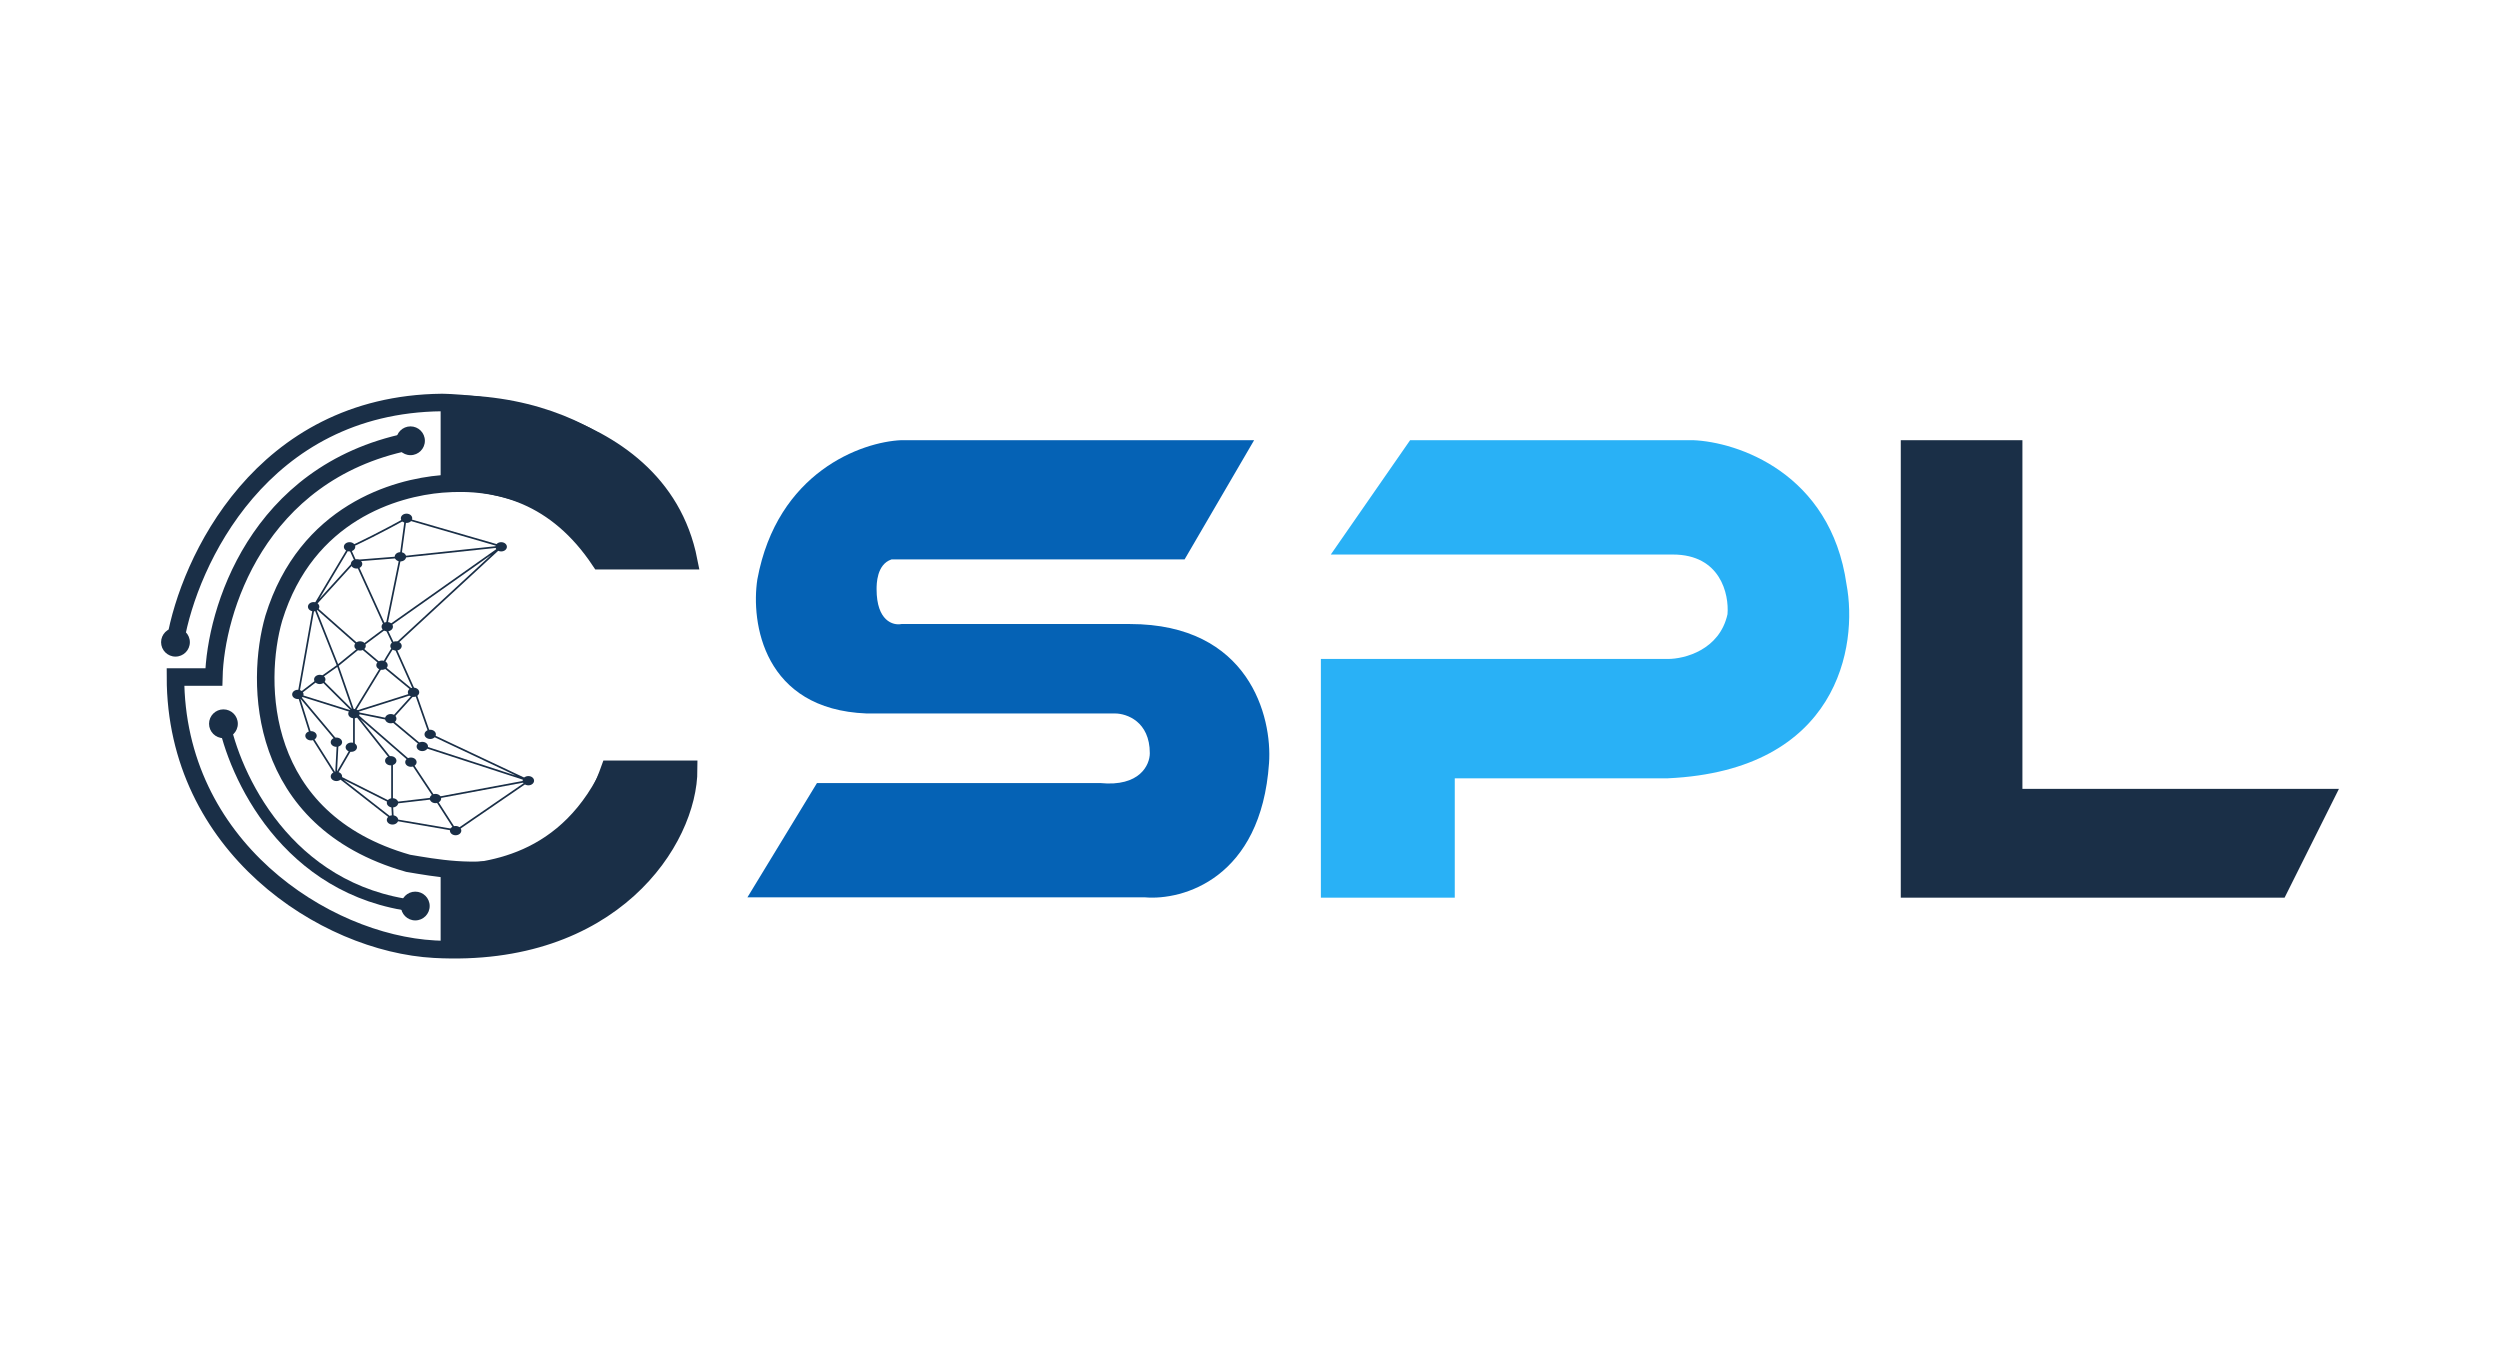 <svg width="388" height="209" viewBox="0 0 388 209" fill="none" xmlns="http://www.w3.org/2000/svg">
<path d="M194.641 68.314L183.847 86.823H138.359C136.046 87.594 136.046 90.679 136.046 91.451C136.046 96.386 138.616 97.106 139.901 96.849H175.366C193.87 96.849 197.468 111.245 196.954 118.443C195.721 136.336 183.59 139.78 177.679 139.266H116L126.794 121.528H170.74C176.908 122.145 178.45 118.7 178.45 116.901C178.45 111.965 174.852 110.731 173.053 110.731H134.504C118.467 110.114 116.514 96.592 117.542 89.908C120.626 73.25 133.733 68.571 139.901 68.314H194.641Z" fill="#0562B5"/>
<path d="M218.853 68.314L206.539 86.064H259.643C267.031 86.064 268.365 92.238 268.109 95.325C266.878 100.881 261.439 102.27 258.873 102.27H205V139.314H225.78V120.792H258.873C285.348 119.557 288.376 100.212 286.58 90.694C284.117 73.407 269.648 68.571 262.722 68.314H218.853Z" fill="#29B1F6"/>
<path d="M295 68.314V72.97V111.961V139.314H354.57L363 122.437H313.879V68.314H295Z" fill="#1A2F47"/>
<path d="M34.677 111.583C36.29 120.268 44.503 138.232 64.453 140.614" stroke="#1A2F47" stroke-width="1.814"/>
<path d="M27.233 99.368C29.342 87.195 40.558 62.774 68.547 62.469C68.547 62.469 102.045 62.469 106.883 87.018H93.112C86.412 76.969 77.48 74.363 68.547 75.108C61.495 75.695 47.555 79.511 42.493 95.944C39.64 105.834 39.813 127.289 63.336 133.984C71.649 135.378 87.752 138.571 94.601 119.399H106.883C106.883 130.414 94.973 148.803 67.43 147.314C50.309 146.389 27.233 131.31 27.233 105.074H33.188C33.436 94.93 39.813 73.425 63.336 68.556" stroke="#1A2F47" stroke-width="2.721"/>
<path d="M63.809 76.613C65.56 76.257 67.13 76.149 68.387 76.224V61.336C94.973 60.592 107.256 78.457 107.256 86.646H92.368C87.901 78.457 74.59 75.48 68.387 76.224C66.778 76.224 65.253 76.361 63.809 76.613C56.918 78.015 47.216 83.264 42.705 96.323C41.266 102.277 41.154 107.381 41.975 111.736C42.71 115.407 44.182 119.126 46.719 122.492C48.369 124.654 50.306 126.474 52.38 127.99C56.322 130.827 61.545 133.063 68.387 134.287C75.087 134.039 87.306 133.171 93.856 118.283H108C106.635 128.332 98.695 145.825 68.387 147.686V134.287C63.812 133.734 57.653 131.845 52.38 127.99C50.079 126.335 48.214 124.475 46.719 122.492C44.487 119.565 42.782 116.012 41.975 111.736C40.819 105.959 41.489 100.301 42.705 96.323C44.38 90.517 50.818 78.883 63.809 76.613Z" fill="#1A2F47"/>
<circle cx="27.233" cy="99.672" r="2.233" fill="#1A2F47"/>
<circle cx="34.677" cy="112.327" r="2.233" fill="#1A2F47"/>
<circle cx="63.709" cy="68.408" r="2.233" fill="#1A2F47"/>
<circle cx="64.453" cy="140.615" r="2.233" fill="#1A2F47"/>
<path d="M77.853 84.809L62.958 80.493M77.853 84.809L59.897 97.481M77.853 84.809L61.19 100.193M77.853 84.809L62.142 86.469M62.958 80.493C60.419 81.932 54.565 84.92 54.184 84.92M62.958 80.493L62.142 86.469M59.897 97.481L62.142 86.469M59.897 97.481L55.136 87.023M59.897 97.481L55.952 100.414M59.897 97.481L61.19 100.193M54.184 84.92L55.136 87.023M54.184 84.92L48.742 94.05M62.142 86.469L55.136 87.023M55.136 87.023L48.742 94.05M48.742 94.05L55.952 100.414M48.742 94.05L46.294 107.829M48.742 94.05L52.415 103.292M55.952 100.414L59.353 103.292M55.952 100.414L52.415 103.292M46.294 107.829L49.627 105.267M46.294 107.829L54.932 110.541M46.294 107.829L48.266 114.138L52.143 120.28M46.294 107.829L52.415 115.134L52.143 120.28M52.415 103.292L54.932 110.541M52.415 103.292L49.627 105.267M54.932 110.541L59.353 103.292M54.932 110.541L49.627 105.267M54.932 110.541L60.849 118.011V124.652M54.932 110.541V115.466L52.143 120.28M54.932 110.541L63.774 118.233L67.515 123.877M54.932 110.541L60.645 111.703M54.932 110.541L63.502 107.829L64.454 107.497M59.353 103.292C59.353 103.115 60.577 101.078 61.19 100.193M59.353 103.292L64.454 107.497M61.19 100.193L64.454 107.497M64.454 107.497L60.645 111.703M64.454 107.497L66.699 113.916L82.071 121.166M52.143 120.28L60.849 124.652M52.143 120.28L60.986 127.197M60.849 124.652L60.986 127.197M60.849 124.652L67.515 123.877M60.986 127.197L70.712 128.858L67.515 123.877M67.515 123.877L82.071 121.166M70.78 128.913L82.071 121.166M82.071 121.166L65.543 115.798L60.645 111.703" stroke="#1A2F47" stroke-width="0.27"/>
<ellipse cx="63.094" cy="80.438" rx="0.884" ry="0.719" fill="#1A2F47"/>
<ellipse cx="54.252" cy="84.864" rx="0.884" ry="0.719" fill="#1A2F47"/>
<ellipse cx="55.34" cy="87.521" rx="0.884" ry="0.719" fill="#1A2F47"/>
<ellipse cx="62.142" cy="86.414" rx="0.884" ry="0.719" fill="#1A2F47"/>
<ellipse cx="77.786" cy="84.864" rx="0.884" ry="0.719" fill="#1A2F47"/>
<ellipse cx="48.675" cy="94.161" rx="0.884" ry="0.719" fill="#1A2F47"/>
<ellipse cx="60.101" cy="97.26" rx="0.884" ry="0.719" fill="#1A2F47"/>
<ellipse cx="61.462" cy="100.248" rx="0.884" ry="0.719" fill="#1A2F47"/>
<ellipse cx="55.884" cy="100.248" rx="0.884" ry="0.719" fill="#1A2F47"/>
<ellipse cx="59.285" cy="103.236" rx="0.884" ry="0.719" fill="#1A2F47"/>
<ellipse cx="49.627" cy="105.45" rx="0.884" ry="0.719" fill="#1A2F47"/>
<ellipse cx="46.226" cy="107.774" rx="0.884" ry="0.719" fill="#1A2F47"/>
<ellipse cx="54.932" cy="110.762" rx="0.884" ry="0.719" fill="#1A2F47"/>
<ellipse cx="60.645" cy="111.537" rx="0.884" ry="0.719" fill="#1A2F47"/>
<ellipse cx="64.182" cy="107.442" rx="0.884" ry="0.719" fill="#1A2F47"/>
<ellipse cx="66.767" cy="113.972" rx="0.884" ry="0.719" fill="#1A2F47"/>
<ellipse cx="65.543" cy="115.853" rx="0.884" ry="0.719" fill="#1A2F47"/>
<ellipse cx="63.774" cy="118.288" rx="0.884" ry="0.719" fill="#1A2F47"/>
<ellipse cx="60.645" cy="118.067" rx="0.884" ry="0.719" fill="#1A2F47"/>
<ellipse cx="54.524" cy="115.964" rx="0.884" ry="0.719" fill="#1A2F47"/>
<ellipse cx="52.212" cy="115.189" rx="0.884" ry="0.719" fill="#1A2F47"/>
<ellipse cx="48.267" cy="114.193" rx="0.884" ry="0.719" fill="#1A2F47"/>
<ellipse cx="52.212" cy="120.502" rx="0.884" ry="0.719" fill="#1A2F47"/>
<ellipse cx="60.917" cy="124.597" rx="0.884" ry="0.719" fill="#1A2F47"/>
<ellipse cx="60.917" cy="127.253" rx="0.884" ry="0.719" fill="#1A2F47"/>
<ellipse cx="67.583" cy="123.932" rx="0.884" ry="0.719" fill="#1A2F47"/>
<ellipse cx="70.712" cy="128.913" rx="0.884" ry="0.719" fill="#1A2F47"/>
<ellipse cx="82.003" cy="121.166" rx="0.884" ry="0.719" fill="#1A2F47"/>
</svg>
